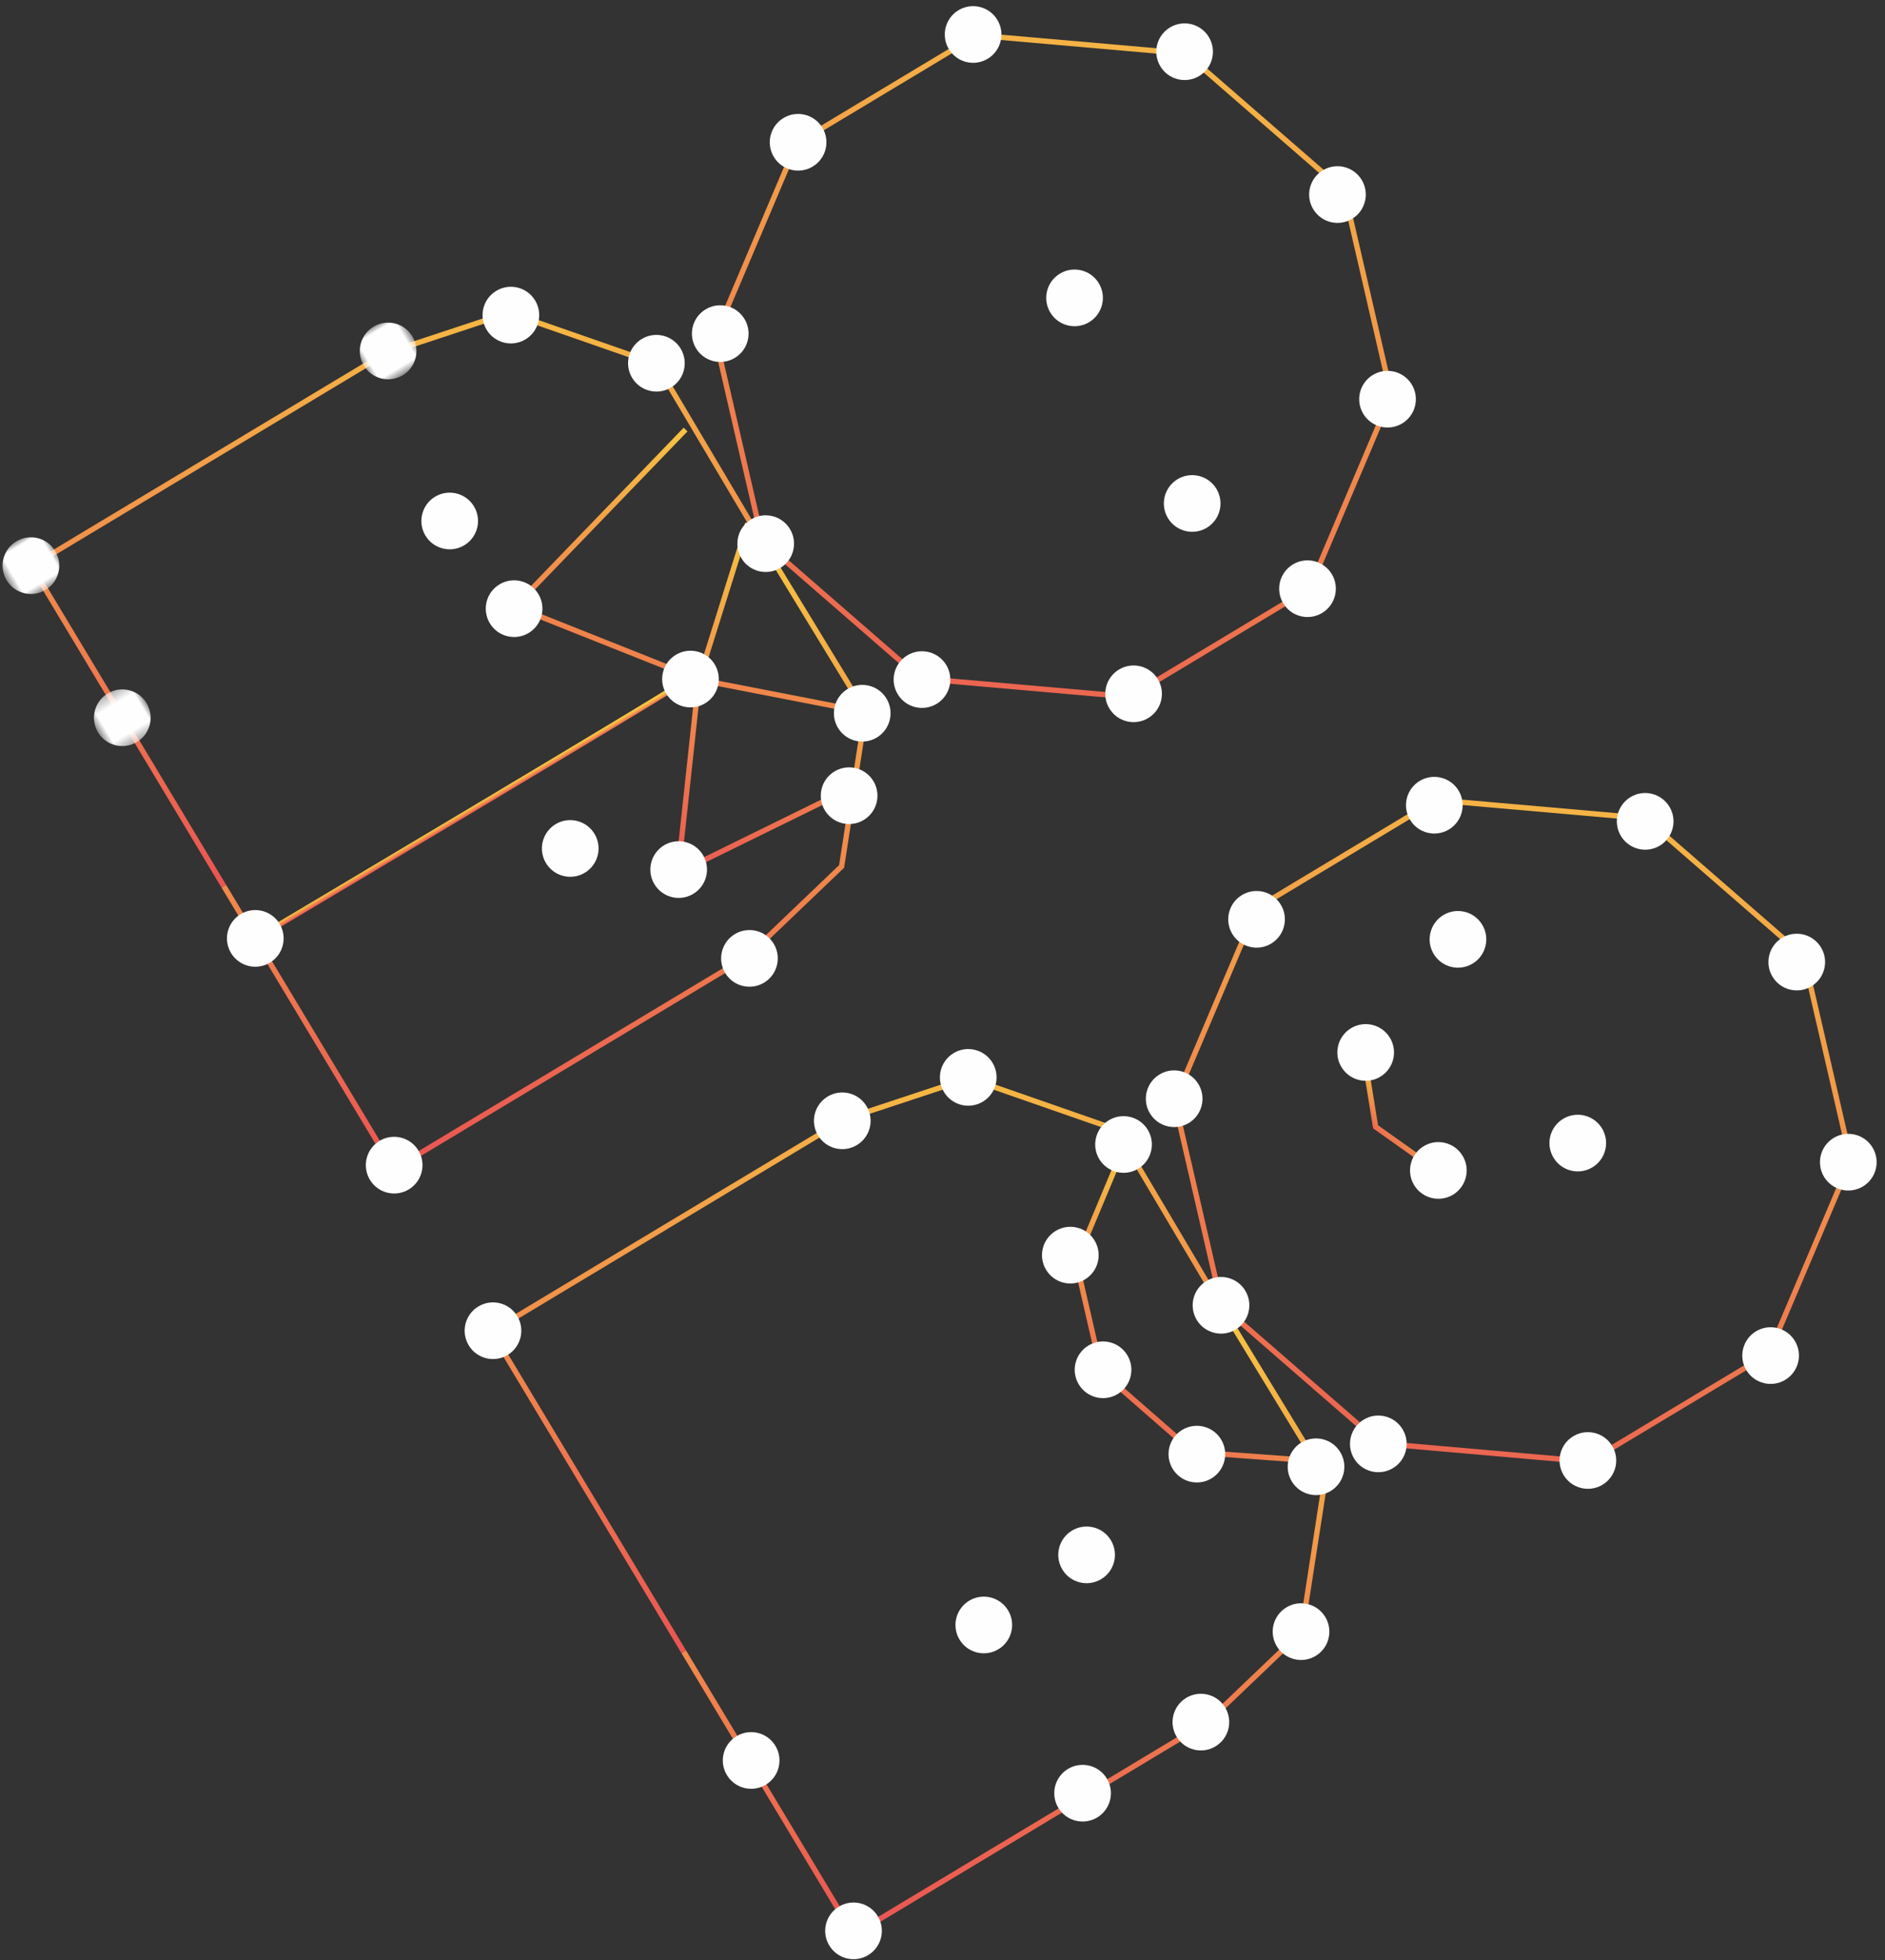 <?xml version="1.0" encoding="UTF-8"?>
<svg width="176px" height="183px" viewBox="0 0 176 183" version="1.1" xmlns="http://www.w3.org/2000/svg" xmlns:xlink="http://www.w3.org/1999/xlink">
    <rect x="0" y="0" width="176" height="183" fill="#333333" stroke="none"/>
    <!-- Generator: Sketch 41.2 (35397) - http://www.bohemiancoding.com/sketch -->
    <title>uspesni</title>
    <desc>Created with Sketch.</desc>
    <defs>
        <linearGradient x1="0%" y1="0%" x2="98.887%" y2="97.917%" id="linearGradient-1">
            <stop stop-color="#F7C542" offset="0%"></stop>
            <stop stop-color="#EA5653" offset="100%"></stop>
        </linearGradient>
        <polygon id="path-2" points="3.38813179e-20 0.801 3.38813179e-20 6.091 5.291 6.091 5.291 0.801 0 0.801"></polygon>
        <polygon id="path-4" points="5.291 6.25 0 6.25 0 0.959 5.291 0.959"></polygon>
        <polygon id="path-6" points="0.315 6.25 5.605 6.25 5.605 0.959 0.315 0.959 0.315 6.25"></polygon>
    </defs>
    <g id="Main" stroke="none" stroke-width="1" fill="none" fill-rule="evenodd">
        <g id="Homepage-Copy-5" transform="translate(-211, -792)">
            <g id="uspesni" transform="translate(304.131, 877.908) rotate(59) translate(-304.131, -877.908) translate(226.631, 812.908)">
                <polygon id="Stroke-1" stroke="url(#linearGradient-1)" stroke-width="0.5" points="5.688 24.097 5.688 43.684 17.201 59.531 35.828 65.583 54.458 59.531 65.971 43.684 65.971 24.097 54.458 8.251 35.828 2.198 17.201 8.251"></polygon>
                <polygon id="Stroke-2" stroke="url(#linearGradient-1)" stroke-width="0.5" points="88.985 24.097 88.985 43.684 100.499 59.531 119.127 65.583 137.757 59.531 149.269 43.684 149.269 24.097 137.757 8.251 119.127 2.198 100.499 8.251"></polygon>
                <polyline id="Stroke-3" stroke="url(#linearGradient-1)" stroke-width="0.5" points="35.829 65.668 16.586 65.552 5.387 74.884 2.705 86.784 2.705 125.279 37.585 125.279"></polyline>
                <polyline id="Stroke-4" stroke="url(#linearGradient-1)" stroke-width="0.5" points="35.952 65.668 54.499 65.552 65.699 74.884 68.382 86.784 68.382 125.279 37.586 125.279"></polyline>
                <polyline id="Stroke-5" stroke="url(#linearGradient-1)" stroke-width="0.5" points="119.205 65.668 99.963 65.552 88.763 74.884 86.081 86.784 86.081 125.279 120.96 125.279"></polyline>
                <polyline id="Stroke-6" stroke="url(#linearGradient-1)" stroke-width="0.5" points="119.327 65.668 137.876 65.552 149.075 74.884 151.757 86.784 151.757 125.279 120.961 125.279"></polyline>
                <path d="M19.27,89.116 L19.27,125.28" id="Stroke-7" stroke="url(#linearGradient-1)" stroke-width="0.5"></path>
                <polyline id="Stroke-8" stroke="url(#linearGradient-1)" stroke-width="0.5" points="23.236 66.368 29.186 88.532 43.885 77.334 54.5 65.552"></polyline>
                <polyline id="Stroke-9" stroke="url(#linearGradient-1)" stroke-width="0.5" points="59.865 70.452 58.349 88.299 43.884 77.334 33.736 65.902"></polyline>
                <g id="Group-135" transform="translate(0, 0.2)">
                    <path d="M43.3,77.6 C43.534,77.951 43.3,124.847 43.3,124.847" id="Stroke-10" stroke="url(#linearGradient-1)" stroke-width="0.5"></path>
                    <polyline id="Stroke-12" stroke="url(#linearGradient-1)" stroke-width="0.5" points="101.83 65.702 108.595 74.917 118.627 78.183 129.476 74.685 135.892 65.585"></polyline>
                    <polyline id="Stroke-14" stroke="url(#linearGradient-1)" stroke-width="0.5" points="132.743 87.867 132.743 99.766 132.743 125.08"></polyline>
                    <path d="M151.524,99.882 L132.743,99.882" id="Stroke-16" stroke="url(#linearGradient-1)" stroke-width="0.5"></path>
                    <polyline id="Stroke-18" stroke="url(#linearGradient-1)" stroke-width="0.5" points="106.379 42.138 112.212 44.47 117.812 42.02"></polyline>
                    <path d="M119.282,5.485 C117.821,5.485 116.637,4.301 116.637,2.84 C116.637,1.379 117.821,0.195 119.282,0.195 C120.743,0.195 121.927,1.379 121.927,2.84 C121.927,4.301 120.743,5.485 119.282,5.485" id="Fill-20" fill="#FEFEFE"></path>
                    <path d="M100.733,10.851 C99.273,10.851 98.088,9.667 98.088,8.206 C98.088,6.745 99.273,5.561 100.733,5.561 C102.195,5.561 103.38,6.745 103.38,8.206 C103.38,9.667 102.195,10.851 100.733,10.851" id="Fill-22" fill="#FEFEFE"></path>
                    <path d="M89.302,26.95 C87.84,26.95 86.656,25.766 86.656,24.305 C86.656,22.843 87.84,21.66 89.302,21.66 C90.763,21.66 91.947,22.843 91.947,24.305 C91.947,25.766 90.763,26.95 89.302,26.95" id="Fill-24" fill="#FEFEFE"></path>
                    <path d="M89.885,46.664 C88.424,46.664 87.24,45.48 87.24,44.019 C87.24,42.558 88.424,41.374 89.885,41.374 C91.346,41.374 92.53,42.558 92.53,44.019 C92.53,45.48 91.346,46.664 89.885,46.664" id="Fill-26" fill="#FEFEFE"></path>
                    <path d="M100.278,61.883 C98.818,61.883 97.633,60.699 97.633,59.238 C97.633,57.776 98.818,56.593 100.278,56.593 C101.739,56.593 102.924,57.776 102.924,59.238 C102.924,60.699 101.739,61.883 100.278,61.883" id="Fill-28" fill="#FEFEFE"></path>
                    <path d="M119.06,68.066 C117.599,68.066 116.415,66.882 116.415,65.421 C116.415,63.959 117.599,62.776 119.06,62.776 C120.521,62.776 121.705,63.959 121.705,65.421 C121.705,66.882 120.521,68.066 119.06,68.066" id="Fill-30" fill="#FEFEFE"></path>
                    <path d="M137.715,62.139 C136.253,62.139 135.07,60.955 135.07,59.494 C135.07,58.033 136.253,56.849 137.715,56.849 C139.176,56.849 140.36,58.033 140.36,59.494 C140.36,60.955 139.176,62.139 137.715,62.139" id="Fill-32" fill="#FEFEFE"></path>
                    <path d="M149.121,46.165 C147.66,46.165 146.476,44.981 146.476,43.52 C146.476,42.059 147.66,40.875 149.121,40.875 C150.582,40.875 151.766,42.059 151.766,43.52 C151.766,44.981 150.582,46.165 149.121,46.165" id="Fill-34" fill="#FEFEFE"></path>
                    <path d="M149.514,26.497 C148.053,26.497 146.869,25.313 146.869,23.852 C146.869,22.391 148.053,21.207 149.514,21.207 C150.975,21.207 152.159,22.391 152.159,23.852 C152.159,25.313 150.975,26.497 149.514,26.497" id="Fill-36" fill="#FEFEFE"></path>
                    <path d="M137.774,10.982 C136.313,10.982 135.129,9.797 135.129,8.335 C135.129,6.875 136.313,5.691 137.774,5.691 C139.236,5.691 140.419,6.875 140.419,8.335 C140.419,9.797 139.236,10.982 137.774,10.982" id="Fill-38" fill="#FEFEFE"></path>
                    <path d="M123.236,31.714 C121.775,31.714 120.591,30.53 120.591,29.069 C120.591,27.608 121.775,26.424 123.236,26.424 C124.697,26.424 125.881,27.608 125.881,29.069 C125.881,30.53 124.697,31.714 123.236,31.714" id="Fill-40" fill="#FEFEFE"></path>
                    <path d="M101.172,31.507 C99.712,31.507 98.527,30.323 98.527,28.862 C98.527,27.401 99.712,26.217 101.172,26.217 C102.633,26.217 103.818,27.401 103.818,28.862 C103.818,30.323 102.633,31.507 101.172,31.507" id="Fill-42" fill="#FEFEFE"></path>
                    <path d="M31.406,31.352 C29.945,31.352 28.761,30.167 28.761,28.705 C28.761,27.245 29.945,26.06 31.406,26.06 C32.867,26.06 34.051,27.245 34.051,28.705 C34.051,30.167 32.867,31.352 31.406,31.352" id="Fill-44" fill="#FEFEFE"></path>
                    <path d="M53.513,31.822 C52.053,31.822 50.868,30.638 50.868,29.177 C50.868,27.715 52.053,26.532 53.513,26.532 C54.974,26.532 56.159,27.715 56.159,29.177 C56.159,30.638 54.974,31.822 53.513,31.822" id="Fill-46" fill="#FEFEFE"></path>
                    <path d="M65.879,26.689 C64.417,26.689 63.234,25.505 63.234,24.044 C63.234,22.582 64.417,21.399 65.879,21.399 C67.34,21.399 68.524,22.582 68.524,24.044 C68.524,25.505 67.34,26.689 65.879,26.689" id="Fill-48" fill="#FEFEFE"></path>
                    <path d="M54.564,11.174 C53.103,11.174 51.918,9.99 51.918,8.528 C51.918,7.067 53.103,5.883 54.564,5.883 C56.024,5.883 57.209,7.067 57.209,8.528 C57.209,9.99 56.024,11.174 54.564,11.174" id="Fill-50" fill="#FEFEFE"></path>
                    <path d="M35.782,5.341 C34.321,5.341 33.137,4.157 33.137,2.696 C33.137,1.235 34.321,0.051 35.782,0.051 C37.243,0.051 38.427,1.235 38.427,2.696 C38.427,4.157 37.243,5.341 35.782,5.341" id="Fill-52" fill="#FEFEFE"></path>
                    <path d="M17,10.707 C15.539,10.707 14.355,9.523 14.355,8.062 C14.355,6.601 15.539,5.417 17,5.417 C18.462,5.417 19.645,6.601 19.645,8.062 C19.645,9.523 18.462,10.707 17,10.707" id="Fill-54" fill="#FEFEFE"></path>
                    <path d="M5.451,26.806 C3.99,26.806 2.806,25.622 2.806,24.161 C2.806,22.7 3.99,21.516 5.451,21.516 C6.913,21.516 8.096,22.7 8.096,24.161 C8.096,25.622 6.913,26.806 5.451,26.806" id="Fill-56" fill="#FEFEFE"></path>
                    <path d="M5.661,45.995 C4.2,45.995 3.015,44.812 3.015,43.35 C3.015,41.889 4.2,40.705 5.661,40.705 C7.123,40.705 8.306,41.889 8.306,43.35 C8.306,44.812 7.123,45.995 5.661,45.995" id="Fill-58" fill="#FEFEFE"></path>
                    <path d="M17.227,61.426 C15.766,61.426 14.582,60.242 14.582,58.781 C14.582,57.32 15.766,56.136 17.227,56.136 C18.689,56.136 19.872,57.32 19.872,58.781 C19.872,60.242 18.689,61.426 17.227,61.426" id="Fill-60" fill="#FEFEFE"></path>
                    <path d="M16.527,67.959 C15.067,67.959 13.882,66.776 13.882,65.314 C13.882,63.853 15.067,62.669 16.527,62.669 C17.988,62.669 19.173,63.853 19.173,65.314 C19.173,66.776 17.988,67.959 16.527,67.959" id="Fill-62" fill="#FEFEFE"></path>
                    <path d="M5.678,77.292 C4.217,77.292 3.034,76.108 3.034,74.647 C3.034,73.185 4.217,72.002 5.678,72.002 C7.14,72.002 8.323,73.185 8.323,74.647 C8.323,76.108 7.14,77.292 5.678,77.292" id="Fill-64" fill="#FEFEFE"></path>
                    <g id="Group-68" transform="translate(-0, 82.75)">
                        <mask id="mask-3" fill="white">
                            <use xlink:href="#path-2"></use>
                        </mask>
                        <g id="Clip-67"></g>
                        <path d="M2.646,6.091 C1.184,6.091 -0.001,4.907 -0.001,3.446 C-0.001,1.984 1.184,0.801 2.646,0.801 C4.106,0.801 5.291,1.984 5.291,3.446 C5.291,4.907 4.106,6.091 2.646,6.091" id="Fill-66" fill="#FEFEFE" mask="url(#mask-3)"></path>
                    </g>
                    <g id="Group-71" transform="translate(-0, 121.5)">
                        <mask id="mask-5" fill="white">
                            <use xlink:href="#path-4"></use>
                        </mask>
                        <g id="Clip-70"></g>
                        <path d="M2.646,6.251 C1.184,6.251 -0.001,5.066 -0.001,3.604 C-0.001,2.144 1.184,0.959 2.646,0.959 C4.106,0.959 5.291,2.144 5.291,3.604 C5.291,5.066 4.106,6.251 2.646,6.251" id="Fill-69" fill="#FEFEFE" mask="url(#mask-5)"></path>
                    </g>
                    <g id="Group-74" transform="translate(16.25, 121.5)">
                        <mask id="mask-7" fill="white">
                            <use xlink:href="#path-6"></use>
                        </mask>
                        <g id="Clip-73"></g>
                        <path d="M2.96,6.251 C1.499,6.251 0.315,5.066 0.315,3.604 C0.315,2.144 1.499,0.959 2.96,0.959 C4.421,0.959 5.605,2.144 5.605,3.604 C5.605,5.066 4.421,6.251 2.96,6.251" id="Fill-72" fill="#FEFEFE" mask="url(#mask-7)"></path>
                    </g>
                    <path d="M17.048,90.967 C16.206,89.775 16.491,88.123 17.684,87.281 C18.877,86.438 20.528,86.722 21.371,87.917 C22.213,89.11 21.928,90.76 20.736,91.603 C19.542,92.446 17.892,92.161 17.048,90.967" id="Fill-75" fill="#FEFEFE"></path>
                    <path d="M41.101,126.595 C40.258,125.401 40.543,123.751 41.736,122.908 C42.929,122.066 44.58,122.35 45.423,123.543 C46.266,124.737 45.981,126.387 44.787,127.231 C43.594,128.073 41.943,127.788 41.101,126.595" id="Fill-77" fill="#FEFEFE"></path>
                    <path d="M41.636,79.707 C40.567,78.711 40.507,77.037 41.502,75.969 C42.497,74.899 44.17,74.839 45.24,75.835 C46.309,76.83 46.369,78.504 45.374,79.574 C44.378,80.642 42.704,80.702 41.636,79.707" id="Fill-79" fill="#FEFEFE"></path>
                    <path d="M29.107,85.867 C30.562,85.747 31.841,86.831 31.959,88.288 C32.079,89.745 30.995,91.021 29.539,91.139 C28.082,91.258 26.805,90.174 26.686,88.718 C26.567,87.262 27.651,85.986 29.107,85.867" id="Fill-81" fill="#FEFEFE"></path>
                    <path d="M57.899,85.241 C59.355,85.121 60.633,86.205 60.751,87.662 C60.87,89.118 59.786,90.395 58.33,90.513 C56.875,90.632 55.596,89.548 55.478,88.092 C55.359,86.636 56.443,85.36 57.899,85.241" id="Fill-83" fill="#FEFEFE"></path>
                    <path d="M60.184,68.046 C61.64,67.927 62.918,69.011 63.036,70.467 C63.155,71.924 62.072,73.201 60.615,73.32 C59.16,73.439 57.882,72.355 57.763,70.898 C57.644,69.442 58.728,68.166 60.184,68.046" id="Fill-85" fill="#FEFEFE"></path>
                    <path d="M68.409,83.844 C69.865,83.726 71.143,84.809 71.262,86.266 C71.382,87.722 70.298,88.998 68.842,89.118 C67.385,89.237 66.108,88.153 65.988,86.697 C65.87,85.241 66.954,83.964 68.409,83.844" id="Fill-87" fill="#FEFEFE"></path>
                    <path d="M54.216,63.031 C55.672,62.913 56.95,63.996 57.069,65.453 C57.187,66.909 56.103,68.185 54.647,68.305 C53.192,68.424 51.913,67.34 51.795,65.884 C51.676,64.428 52.76,63.151 54.216,63.031" id="Fill-89" fill="#FEFEFE"></path>
                    <path d="M67.868,122.221 C69.325,122.101 70.602,123.184 70.721,124.642 C70.841,126.098 69.757,127.374 68.301,127.495 C66.845,127.612 65.567,126.528 65.447,125.072 C65.33,123.617 66.412,122.34 67.868,122.221" id="Fill-91" fill="#FEFEFE"></path>
                    <path d="M50.993,92.903 C52.45,92.783 53.727,93.867 53.846,95.324 C53.966,96.781 52.882,98.057 51.426,98.177 C49.97,98.294 48.692,97.212 48.572,95.756 C48.455,94.299 49.537,93.023 50.993,92.903" id="Fill-93" fill="#FEFEFE"></path>
                    <path d="M36.22,67.886 C34.759,67.886 33.575,66.702 33.575,65.241 C33.575,63.78 34.759,62.596 36.22,62.596 C37.682,62.596 38.865,63.78 38.865,65.241 C38.865,66.702 37.682,67.886 36.22,67.886" id="Fill-95" fill="#FEFEFE"></path>
                    <path d="M54.613,61.914 C53.151,61.914 51.968,60.731 51.968,59.269 C51.968,57.808 53.151,56.624 54.613,56.624 C56.074,56.624 57.258,57.808 57.258,59.269 C57.258,60.731 56.074,61.914 54.613,61.914" id="Fill-97" fill="#FEFEFE"></path>
                    <path d="M65.926,45.662 C64.465,45.662 63.281,44.478 63.281,43.017 C63.281,41.556 64.465,40.372 65.926,40.372 C67.388,40.372 68.571,41.556 68.571,43.017 C68.571,44.478 67.388,45.662 65.926,45.662" id="Fill-99" fill="#FEFEFE"></path>
                    <path d="M105.785,44.33 C104.323,44.33 103.14,43.146 103.14,41.685 C103.14,40.224 104.323,39.04 105.785,39.04 C107.246,39.04 108.43,40.224 108.43,41.685 C108.43,43.146 107.246,44.33 105.785,44.33" id="Fill-101" fill="#FEFEFE"></path>
                    <path d="M118.722,44.187 C117.26,44.187 116.075,43.004 116.075,41.542 C116.075,40.081 117.26,38.897 118.722,38.897 C120.182,38.897 121.367,40.081 121.367,41.542 C121.367,43.004 120.182,44.187 118.722,44.187" id="Fill-103" fill="#FEFEFE"></path>
                    <path d="M101.505,68.136 C100.044,68.136 98.86,66.951 98.86,65.491 C98.86,64.03 100.044,62.845 101.505,62.845 C102.966,62.845 104.15,64.03 104.15,65.491 C104.15,66.951 102.966,68.136 101.505,68.136" id="Fill-105" fill="#FEFEFE"></path>
                    <path d="M88.668,77.338 C87.207,77.338 86.023,76.154 86.023,74.693 C86.023,73.232 87.207,72.048 88.668,72.048 C90.129,72.048 91.313,73.232 91.313,74.693 C91.313,76.154 90.129,77.338 88.668,77.338" id="Fill-107" fill="#FEFEFE"></path>
                    <path d="M86.085,89.507 C84.624,89.507 83.44,88.322 83.44,86.861 C83.44,85.401 84.624,84.216 86.085,84.216 C87.546,84.216 88.73,85.401 88.73,86.861 C88.73,88.322 87.546,89.507 86.085,89.507" id="Fill-109" fill="#FEFEFE"></path>
                    <path d="M86.085,127.554 C84.624,127.554 83.44,126.37 83.44,124.909 C83.44,123.448 84.624,122.264 86.085,122.264 C87.546,122.264 88.73,123.448 88.73,124.909 C88.73,126.37 87.546,127.554 86.085,127.554" id="Fill-111" fill="#FEFEFE"></path>
                    <path d="M132.887,127.554 C131.425,127.554 130.242,126.37 130.242,124.909 C130.242,123.448 131.425,122.264 132.887,122.264 C134.348,122.264 135.532,123.448 135.532,124.909 C135.532,126.37 134.348,127.554 132.887,127.554" id="Fill-113" fill="#FEFEFE"></path>
                    <path d="M151.445,122.263 C152.906,122.263 154.09,123.447 154.09,124.909 C154.09,126.37 152.906,127.553 151.445,127.553 C149.984,127.553 148.8,126.37 148.8,124.909 C148.8,123.447 149.984,122.263 151.445,122.263" id="Fill-115" fill="#FEFEFE"></path>
                    <path d="M151.445,97.312 C152.906,97.312 154.09,98.496 154.09,99.957 C154.09,101.419 152.906,102.602 151.445,102.602 C149.984,102.602 148.8,101.419 148.8,99.957 C148.8,98.496 149.984,97.312 151.445,97.312" id="Fill-117" fill="#FEFEFE"></path>
                    <path d="M151.445,84.427 C152.906,84.427 154.09,85.61 154.09,87.072 C154.09,88.533 152.906,89.717 151.445,89.717 C149.984,89.717 148.8,88.533 148.8,87.072 C148.8,85.61 149.984,84.427 151.445,84.427" id="Fill-119" fill="#FEFEFE"></path>
                    <path d="M149.022,72.062 C150.483,72.062 151.667,73.247 151.667,74.707 C151.667,76.168 150.483,77.352 149.022,77.352 C147.561,77.352 146.377,76.168 146.377,74.707 C146.377,73.247 147.561,72.062 149.022,72.062" id="Fill-121" fill="#FEFEFE"></path>
                    <path d="M136.55,62.935 C138.011,62.935 139.195,64.119 139.195,65.58 C139.195,67.041 138.011,68.225 136.55,68.225 C135.09,68.225 133.905,67.041 133.905,65.58 C133.905,64.119 135.09,62.935 136.55,62.935" id="Fill-123" fill="#FEFEFE"></path>
                    <path d="M129.809,71.864 C131.269,71.864 132.454,73.048 132.454,74.509 C132.454,75.971 131.269,77.154 129.809,77.154 C128.348,77.154 127.163,75.971 127.163,74.509 C127.163,73.048 128.348,71.864 129.809,71.864" id="Fill-125" fill="#FEFEFE"></path>
                    <path d="M118.548,75.318 C120.01,75.318 121.193,76.501 121.193,77.963 C121.193,79.424 120.01,80.608 118.548,80.608 C117.087,80.608 115.903,79.424 115.903,77.963 C115.903,76.501 117.087,75.318 118.548,75.318" id="Fill-127" fill="#FEFEFE"></path>
                    <path d="M107.802,72.424 C109.264,72.424 110.448,73.609 110.448,75.07 C110.448,76.53 109.264,77.715 107.802,77.715 C106.341,77.715 105.157,76.53 105.157,75.07 C105.157,73.609 106.341,72.424 107.802,72.424" id="Fill-129" fill="#FEFEFE"></path>
                    <path d="M132.567,85.531 C134.028,85.531 135.212,86.716 135.212,88.178 C135.212,89.638 134.028,90.823 132.567,90.823 C131.106,90.823 129.922,89.638 129.922,88.178 C129.922,86.716 131.106,85.531 132.567,85.531" id="Fill-131" fill="#FEFEFE"></path>
                    <path d="M133.233,97.13 C134.695,97.13 135.878,98.314 135.878,99.775 C135.878,101.237 134.695,102.421 133.233,102.421 C131.772,102.421 130.588,101.237 130.588,99.775 C130.588,98.314 131.772,97.13 133.233,97.13" id="Fill-133" fill="#FEFEFE"></path>
                </g>
            </g>
        </g>
    </g>
</svg>